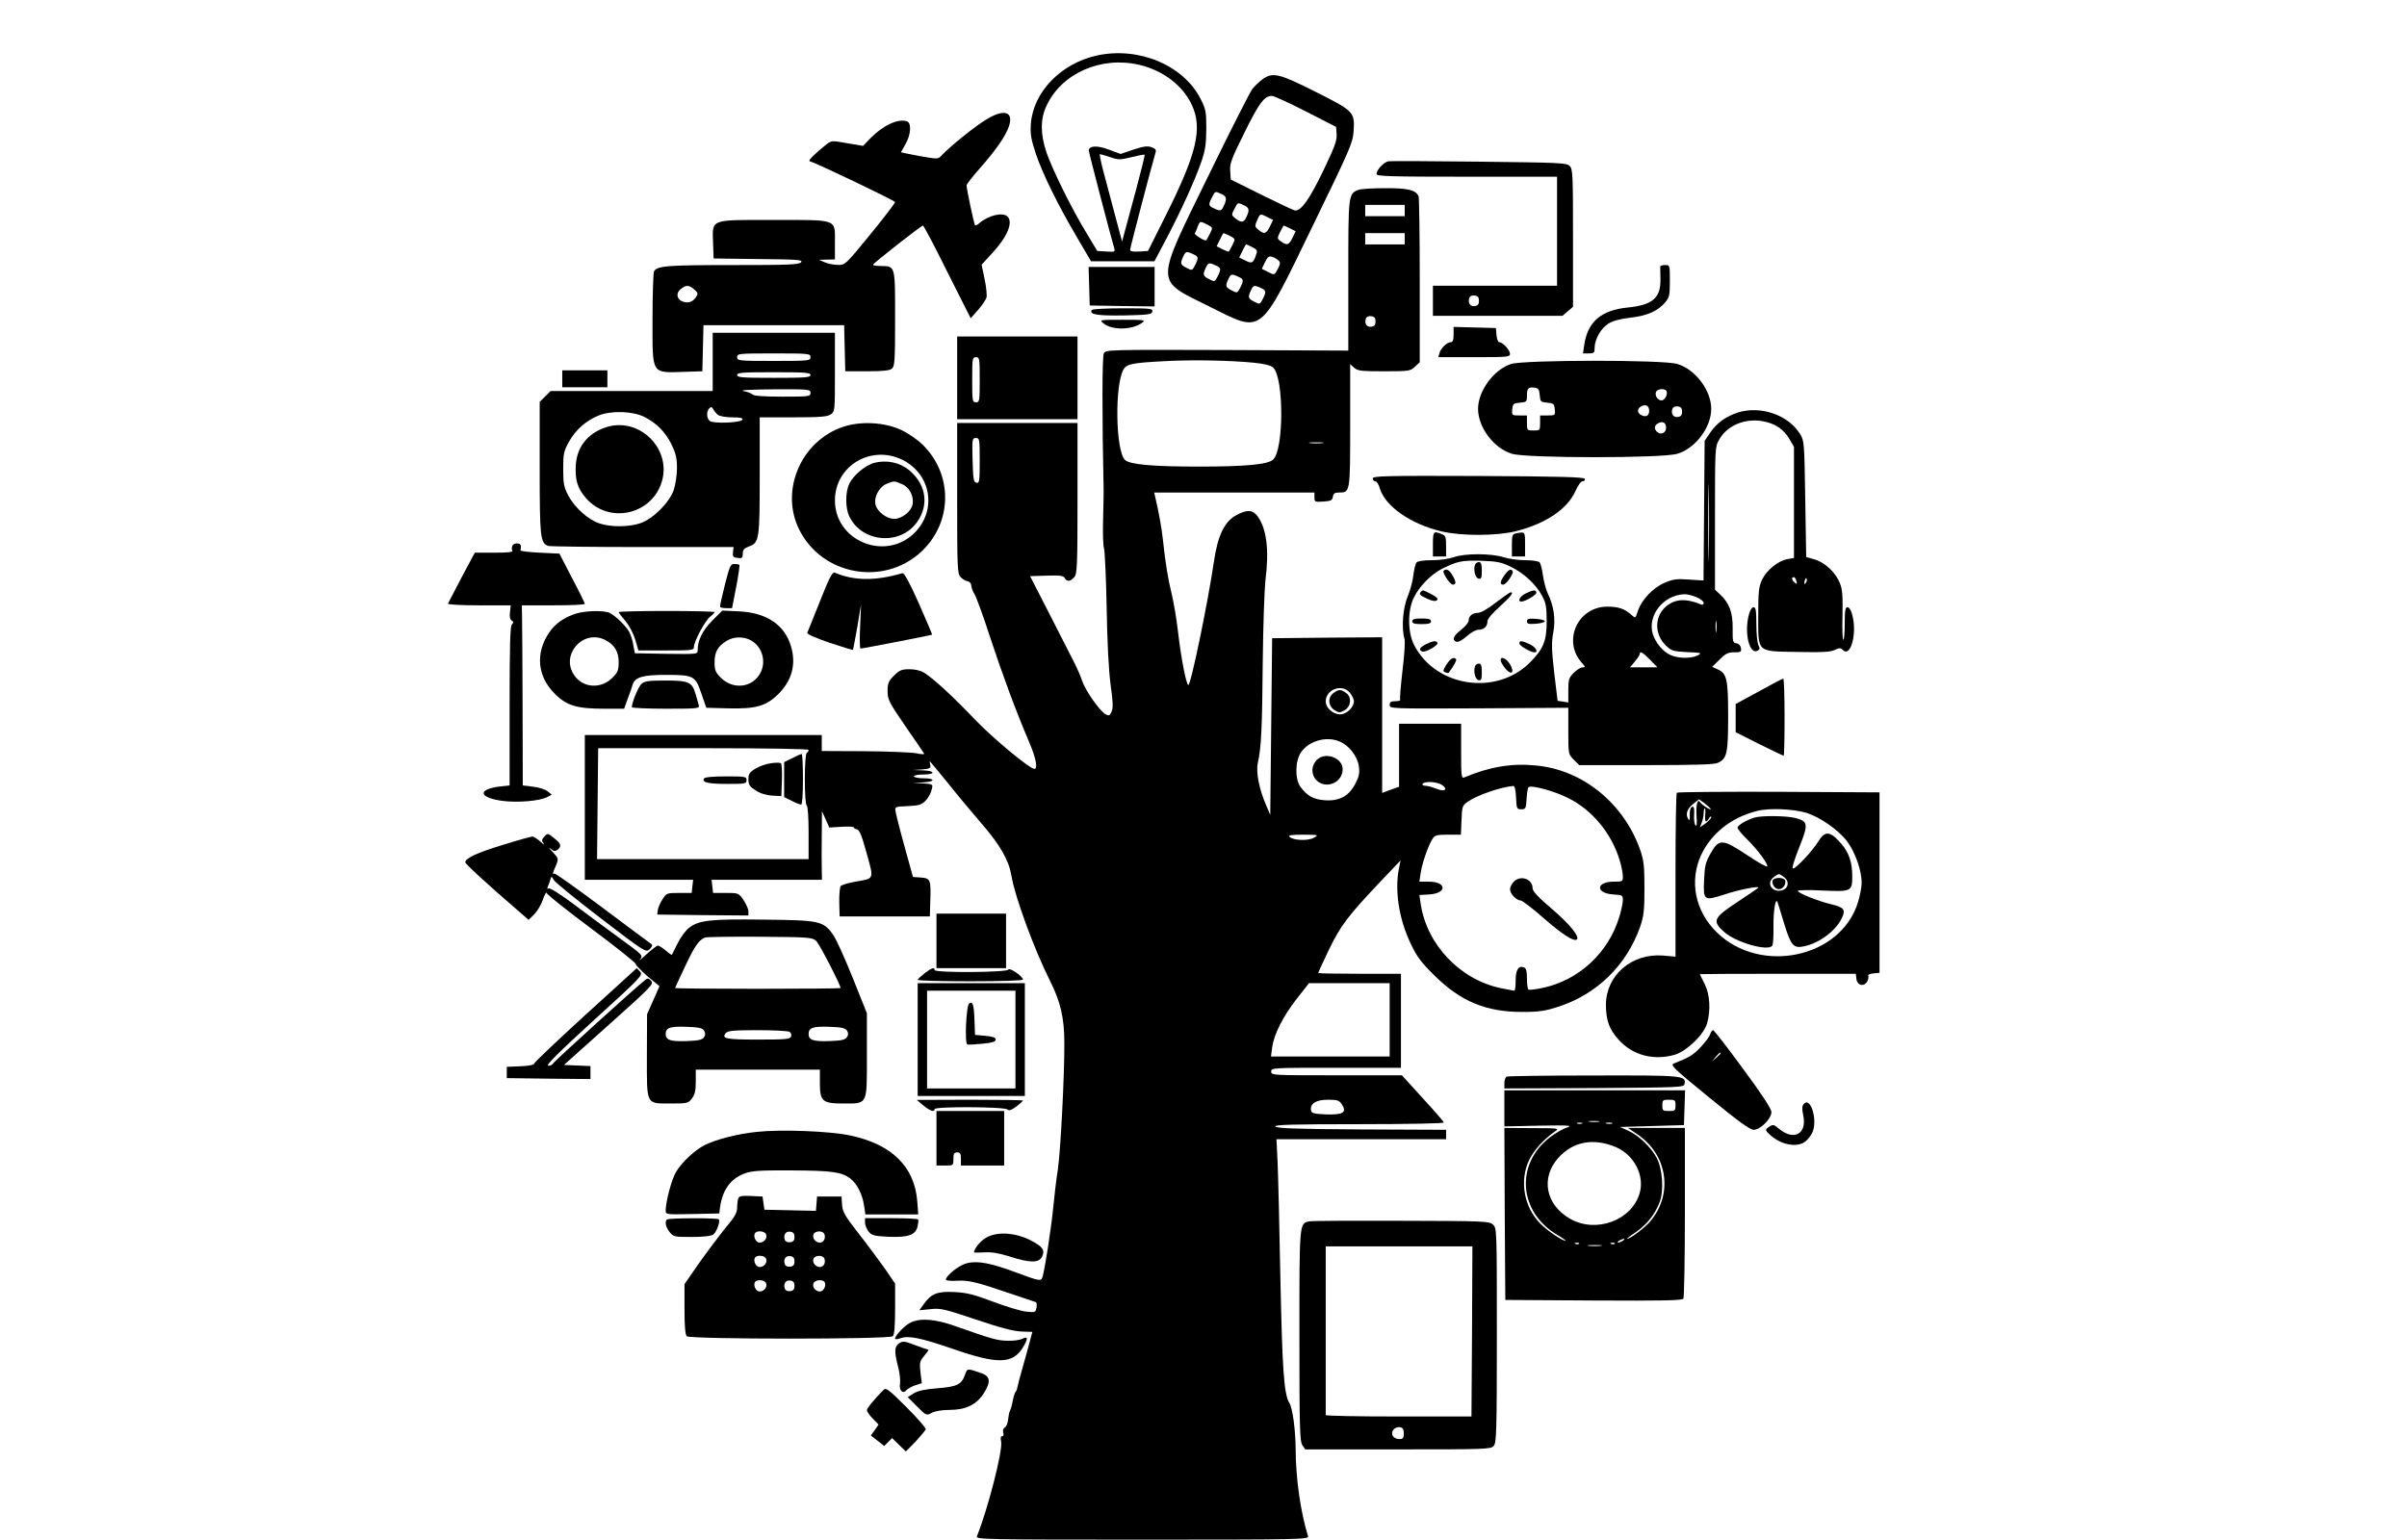  <svg version="1.0" xmlns="http://www.w3.org/2000/svg"
 width="1280pt" height="819pt" viewBox="0 0 1280 819"
 preserveAspectRatio="xMidYMid meet"><g transform="translate(0,819) scale(0.1,-0.1)"
fill="#000000" stroke="none">
<path d="M5834 7895 c-192 -42 -339 -194 -352 -363 -4 -56 1 -82 26 -159 37
-109 116 -270 219 -445 l75 -128 168 0 169 0 65 123 c76 145 147 300 184 405
22 63 26 95 27 177 0 91 -3 105 -30 158 -91 180 -329 280 -551 232z m225 -50
c127 -30 231 -110 279 -213 58 -125 26 -259 -137 -585 l-96 -192 -47 -3 c-35
-2 -48 1 -48 10 0 11 114 446 136 520 3 11 -4 19 -23 25 -21 8 -44 4 -96 -13
l-68 -23 -62 23 c-63 24 -107 21 -107 -5 0 -10 116 -454 136 -522 5 -16 0 -18
-43 -15 l-48 3 -57 95 c-79 129 -182 339 -213 429 -33 98 -33 178 0 248 80
173 290 266 494 218z m-155 -491 c43 -15 52 -15 113 0 36 9 67 15 70 13 2 -2
-19 -87 -46 -188 -27 -101 -55 -204 -62 -229 l-12 -45 -32 120 c-18 66 -46
171 -62 233 -17 61 -27 112 -24 112 4 0 29 -7 55 -16z"/>
<path d="M6712 7767 c-17 -13 -41 -36 -52 -50 -12 -15 -116 -220 -231 -456
-290 -593 -290 -556 -1 -700 292 -145 264 -167 556 434 191 393 210 435 214
493 7 106 4 110 -199 212 -198 100 -231 108 -287 67z m233 -170 l160 -82 3
-40 c2 -33 -11 -68 -73 -197 -72 -149 -115 -209 -148 -208 -7 1 -86 38 -177
83 l-165 82 -3 46 c-3 39 7 65 77 206 78 158 105 193 146 193 11 -1 92 -38
180 -83z m-450 -439 c28 -12 31 -25 13 -63 -13 -28 -17 -30 -53 -13 -29 13
-30 19 -10 58 18 34 16 34 50 18z m120 -60 c28 -12 31 -25 13 -63 -13 -30 -28
-31 -58 -7 -22 18 -22 19 -6 50 19 37 17 36 51 20z m125 -63 l30 -15 -17 -35
c-19 -39 -31 -43 -61 -17 -20 16 -20 20 -7 50 16 37 16 37 55 17z m-319 -40
c29 -16 29 -16 13 -48 -9 -18 -18 -33 -19 -35 -6 -7 -65 29 -61 37 3 4 10 20
15 35 12 31 13 31 52 11z m439 -20 l30 -15 -17 -35 c-19 -39 -28 -42 -60 -20
-22 15 -22 17 -6 50 9 19 18 35 20 35 2 0 17 -7 33 -15z m-319 -40 c29 -16 29
-16 13 -48 -9 -18 -18 -33 -19 -35 -2 -2 -17 4 -34 12 l-31 16 17 35 c9 19 18
35 20 35 2 0 17 -7 34 -15z m119 -60 c27 -14 28 -17 18 -45 -13 -40 -22 -44
-57 -25 l-31 15 17 35 c9 19 18 35 20 35 2 0 17 -7 33 -15z m-315 -37 c29 -13
30 -19 10 -59 -15 -29 -16 -29 -45 -14 -33 17 -35 23 -18 60 13 28 17 30 53
13z m453 -33 c12 -10 11 -18 -2 -44 -19 -36 -18 -36 -56 -16 l-30 15 17 35
c13 28 21 34 37 29 12 -3 27 -12 34 -19z m-333 -27 c29 -13 30 -19 10 -59 -15
-29 -16 -29 -45 -14 -33 17 -35 23 -18 60 13 28 17 30 53 13z m120 -60 c29
-13 30 -19 10 -59 -15 -29 -16 -29 -45 -14 -33 17 -35 23 -18 60 13 28 17 30
53 13z m120 -60 c29 -13 30 -19 10 -59 -15 -29 -16 -29 -45 -14 -33 17 -35 23
-18 60 13 28 17 30 53 13z"/>
<path d="M5246 7555 c-58 -34 -191 -142 -234 -187 -23 -25 -23 -25 -100 -12
-42 8 -87 16 -99 19 l-22 5 24 43 c29 49 33 112 9 121 -46 18 -129 -21 -197
-91 l-37 -39 -84 14 c-81 15 -85 14 -110 -5 -61 -49 -100 -87 -91 -90 60 -21
455 -211 455 -218 0 -5 -59 -83 -132 -172 -132 -161 -133 -163 -173 -162 -22
0 -53 6 -70 14 l-30 13 43 1 42 1 0 89 c0 128 20 121 -327 121 -342 0 -325 7
-321 -123 l3 -82 239 -3 c209 -2 237 -4 226 -17 -11 -13 -66 -15 -366 -15
-346 0 -398 -4 -416 -33 -4 -7 -8 -121 -8 -254 0 -301 -9 -286 170 -281 l95 3
3 123 3 122 374 0 374 0 3 -122 3 -123 116 0 c84 0 121 4 132 14 15 12 17 43
17 266 0 285 2 279 -76 280 -24 0 -43 3 -41 7 3 10 256 208 265 208 4 0 63
-111 130 -247 l124 -246 39 44 c21 24 41 54 45 66 3 12 -1 56 -10 98 l-16 77
56 61 c80 86 113 164 82 195 -25 25 -102 7 -151 -36 -9 -8 -19 -13 -22 -10 -5
5 -45 193 -45 212 0 6 32 47 71 91 84 95 136 170 154 222 27 79 -24 96 -119
38z m-1555 -904 c19 -16 22 -23 13 -37 -16 -27 -39 -38 -67 -30 -37 9 -46 45
-17 68 28 23 42 23 71 -1z"/>
<path d="M7383 7332 c-24 -4 -63 -46 -63 -68 0 -12 81 -14 480 -14 l480 0 0
-290 0 -290 -330 0 -330 0 0 -80 0 -80 344 0 345 0 28 24 28 24 0 366 c0 337
-1 367 -18 383 -16 17 -53 18 -480 23 -254 3 -472 4 -484 2z m482 -742 c0 -18
-6 -26 -23 -28 -24 -4 -38 18 -28 44 3 9 15 14 28 12 17 -2 23 -10 23 -28z"/>
<path d="M7224 7180 c-54 -21 -54 -23 -54 -455 l0 -400 -645 3 c-638 2 -644 2
-655 -18 -9 -17 -10 -319 -1 -735 0 -11 -1 -78 -3 -150 -2 -71 0 -140 5 -152
4 -12 11 -154 14 -315 3 -188 11 -335 21 -411 13 -91 14 -124 5 -143 -9 -21
-14 -23 -31 -14 -31 17 -106 123 -125 177 -9 27 -26 66 -37 88 -11 22 -70 137
-130 255 l-110 215 88 3 c71 2 89 0 96 -13 12 -21 30 -19 51 5 15 18 17 56 17
420 l0 400 -320 0 -320 0 0 -400 c0 -368 1 -402 18 -419 9 -11 26 -21 37 -23
12 -2 20 -12 20 -23 1 -11 8 -31 17 -45 9 -14 47 -117 83 -229 66 -200 137
-393 209 -561 35 -82 46 -140 27 -140 -25 0 -219 161 -315 261 -115 121 -221
219 -271 250 -19 12 -48 19 -78 19 -42 0 -54 -5 -83 -34 -29 -29 -34 -41 -34
-82 0 -45 7 -59 94 -186 52 -75 97 -141 100 -146 3 -6 -13 -5 -42 1 -26 5
-149 10 -274 11 l-228 1 0 43 0 42 -630 0 -630 0 0 -385 0 -385 288 0 288 0
-4 -35 -4 -35 -67 0 c-64 0 -67 -1 -88 -34 -12 -18 -23 -44 -25 -57 l-3 -24
243 -3 242 -2 0 22 c0 12 -12 39 -26 60 -26 38 -27 38 -94 38 l-68 0 -4 35 -4
35 294 0 293 0 -1 58 c-1 31 -1 113 0 182 l1 125 20 -44 19 -43 65 4 c36 2 65
1 65 -3 0 -4 8 -9 18 -11 13 -4 26 -36 51 -128 39 -140 42 -133 -61 -150 -37
-7 -71 -17 -77 -23 -5 -7 -9 -46 -8 -87 l2 -75 240 0 240 0 2 80 c4 116 1 123
-50 127 l-42 3 -47 170 c-26 94 -47 178 -47 188 -1 14 8 17 52 18 28 1 63 4
76 8 28 8 57 44 66 83 7 26 6 27 -47 31 l-53 3 53 2 c66 3 69 22 2 22 -27 0
-50 5 -50 10 0 6 23 10 50 10 67 0 64 20 -2 22 l-53 2 49 3 c42 4 47 7 43 24
-3 10 -4 19 -2 19 1 0 43 -51 93 -112 49 -62 131 -160 181 -218 100 -115 146
-196 160 -280 18 -111 122 -393 205 -558 56 -111 76 -198 76 -330 1 -169 -20
-573 -34 -669 -9 -56 -20 -152 -26 -215 -11 -108 -44 -323 -56 -360 -7 -25
-16 -23 -135 21 -140 53 -212 66 -269 51 -41 -11 -110 -66 -110 -87 0 -5 26
-8 58 -6 61 4 101 -5 297 -72 61 -21 115 -39 121 -41 7 -1 9 -14 6 -29 -5 -27
-7 -27 -56 -22 -28 3 -107 27 -176 53 -101 38 -140 48 -205 51 -90 5 -124 -9
-164 -66 l-22 -31 59 6 c54 6 74 1 241 -55 133 -45 200 -62 242 -64 33 -1 59
-2 59 -2 0 -2 -51 -189 -70 -255 -5 -19 -10 -39 -11 -45 0 -5 -4 -14 -9 -20
-4 -5 -11 -28 -15 -50 -4 -22 -11 -44 -14 -50 -4 -5 -8 -26 -10 -45 -2 -19 -9
-39 -17 -43 -9 -5 -12 -16 -9 -28 4 -11 2 -19 -6 -19 -8 0 -9 -10 -5 -30 9
-47 -72 -363 -129 -502 -7 -17 39 -18 880 -18 840 0 886 1 881 18 -40 128 -66
312 -66 467 -1 101 -16 215 -34 243 -28 46 -37 176 -47 657 -5 275 -12 555
-15 623 l-6 122 451 0 451 0 0 25 0 25 -452 2 c-350 2 -452 6 -456 16 -3 9 91
12 448 12 269 0 450 4 448 9 -1 5 -52 64 -113 130 l-110 121 -347 0 c-341 0
-348 0 -348 20 0 20 7 20 345 20 l345 0 0 250 0 250 -220 0 c-121 0 -220 2
-220 4 0 3 25 57 55 120 62 129 100 180 266 356 l117 123 -9 -44 c-23 -120 1
-269 63 -399 33 -70 56 -100 127 -170 140 -138 275 -194 471 -193 85 0 120 6
185 27 207 67 364 220 437 426 19 56 23 85 23 205 0 120 -4 149 -23 205 -88
248 -306 425 -554 448 -129 13 -247 -7 -380 -63 -17 -7 -18 4 -18 139 l0 146
-165 0 -165 0 0 -168 0 -167 -45 -16 -45 -17 0 414 0 414 -292 -2 -293 -3 -5
-470 -5 -470 -22 52 c-37 84 -55 176 -44 225 18 80 23 182 26 533 2 193 9 388
14 435 21 164 7 275 -40 342 -26 36 -55 39 -112 9 -65 -34 -101 -107 -122
-251 -34 -229 -124 -662 -136 -654 -12 7 -38 143 -54 279 -8 72 -24 164 -34
205 -19 75 -34 168 -47 290 -6 58 -21 142 -40 223 l-6 27 426 0 426 0 0 -26
c0 -24 2 -25 48 -22 40 3 47 6 50 26 3 17 10 22 32 22 60 0 60 -1 60 357 l0
326 21 -19 c19 -17 37 -19 159 -19 133 0 139 1 164 24 l26 24 0 433 c0 238 -3
440 -6 449 -13 34 -58 45 -181 44 -65 0 -128 -4 -139 -9z m246 -110 l0 -30
-105 0 -105 0 0 30 0 30 105 0 105 0 0 -30z m0 -150 l0 -30 -105 0 -105 0 0
30 0 30 105 0 105 0 0 -30z m-155 -440 c0 -18 -6 -26 -23 -28 -24 -4 -38 18
-28 44 3 9 15 14 28 12 17 -2 23 -10 23 -28z m-642 -220 c50 -5 85 -14 97 -25
58 -52 58 -438 0 -490 -29 -26 -146 -37 -395 -37 -246 0 -369 11 -393 36 -50
50 -55 405 -6 483 17 27 47 33 221 42 146 8 347 4 476 -9z m-1463 -521 c0
-109 -2 -120 -17 -117 -16 3 -18 18 -21 121 -3 112 -2 117 18 117 19 0 20 -6
20 -121z m1823 94 c-18 -2 -48 -2 -65 0 -18 2 -4 4 32 4 36 0 50 -2 33 -4z
m146 -1329 c12 -15 21 -34 21 -44 0 -32 -39 -70 -73 -70 -38 0 -77 34 -77 69
0 65 89 96 129 45z m-56 -258 c50 -20 95 -78 103 -131 5 -37 2 -54 -18 -93
-34 -66 -84 -94 -161 -89 -61 4 -95 22 -131 71 -31 41 -29 139 3 185 43 61
135 86 204 57z m-2823 -45 c0 -6 -4 -13 -10 -16 -6 -4 -10 -62 -10 -140 0 -78
4 -136 10 -140 6 -4 10 -63 10 -146 l0 -139 -562 0 -563 0 3 295 3 295 559 0
c343 0 560 -4 560 -9z m3369 -187 c34 -24 12 -38 -32 -19 -20 8 -46 15 -57 15
-12 0 -18 5 -15 10 10 16 78 12 104 -6z m393 -66 c3 -60 4 -63 28 -63 23 0 25
4 28 55 2 30 6 58 10 62 14 14 139 -20 213 -58 128 -64 231 -190 273 -333 9
-30 16 -67 16 -83 0 -27 -2 -28 -49 -28 -95 0 -97 -62 -2 -68 49 -3 51 -4 51
-31 0 -16 -9 -57 -20 -92 -58 -189 -216 -334 -406 -374 -37 -8 -71 -12 -76 -9
-4 3 -8 29 -8 59 0 40 -4 54 -16 59 -29 11 -44 -13 -44 -70 0 -30 -3 -54 -7
-54 -5 0 -38 7 -74 14 -216 46 -392 232 -424 448 l-7 47 52 3 c97 6 94 68 -2
68 l-50 0 7 47 c8 52 40 146 63 181 12 19 23 22 83 22 l68 0 3 77 c3 75 4 78
36 100 52 35 172 76 239 82 8 1 13 -20 15 -61z m-1076 -215 c-32 -17 -109 -14
-129 6 -8 8 11 11 74 11 82 -1 83 -1 55 -17z m404 -968 l0 -195 -316 0 -315 0
6 48 c10 71 57 164 130 258 l66 84 215 0 214 0 0 -195z m-254 -450 c28 -43 6
-56 -85 -53 -64 3 -76 6 -79 21 -7 36 26 57 89 57 51 0 61 -3 75 -25z"/>
<path d="M7092 4504 c-32 -22 -30 -69 4 -91 24 -15 29 -15 53 -2 36 20 41 71
9 93 -28 20 -38 20 -66 0z"/>
<path d="M7002 4147 c-40 -42 -25 -107 28 -126 53 -18 110 21 110 77 0 62 -94
95 -138 49z"/>
<path d="M4213 4157 l-43 -21 0 -93 0 -93 40 -20 c21 -11 44 -20 50 -20 6 0
10 48 10 135 0 74 -3 135 -7 134 -5 0 -27 -10 -50 -22z"/>
<path d="M4100 4130 c-25 -3 -62 -16 -83 -29 -31 -19 -37 -28 -37 -57 0 -28 6
-38 38 -58 23 -16 55 -26 87 -28 l50 -3 3 84 c2 46 -1 87 -5 91 -4 3 -28 4
-53 0z"/>
<path d="M3744 4049 c-13 -21 21 -29 124 -29 95 0 102 1 102 20 0 19 -7 20
-109 20 -70 0 -112 -4 -117 -11z"/>
<path d="M8050 3500 c-11 -11 -20 -29 -20 -40 0 -24 34 -60 56 -60 9 0 65 -43
124 -95 97 -85 162 -127 176 -112 15 15 -41 83 -132 161 -74 63 -104 95 -104
111 0 49 -63 72 -100 35z"/>
<path d="M8829 6773 c0 -5 0 -35 1 -68 2 -100 -42 -138 -176 -151 -139 -14
-211 -76 -229 -197 l-7 -47 31 0 c28 0 31 3 31 30 0 45 34 105 74 129 22 14
63 25 115 31 90 10 146 35 185 80 24 29 26 39 26 116 0 83 0 84 -25 84 -14 0
-25 -3 -26 -7z"/>
<path d="M5792 6668 l3 -103 173 -3 172 -2 0 105 0 105 -175 0 -176 0 3 -102z"/>
<path d="M5806 6541 c-15 -24 27 -31 170 -29 132 3 149 5 152 21 3 16 -10 17
-157 17 -88 0 -162 -4 -165 -9z"/>
<path d="M5868 6470 c46 -38 154 -36 207 4 18 14 8 15 -105 15 -124 0 -125 0
-102 -19z"/>
<path d="M7730 6410 c0 -27 -4 -40 -14 -40 -20 0 -53 -31 -61 -57 l-6 -23 190
0 c178 0 191 1 191 18 0 20 -39 62 -58 62 -6 0 -12 17 -14 38 l-3 37 -112 3
-113 3 0 -41z"/>
<path d="M3790 6265 l0 -155 -431 0 -431 0 -29 -29 -29 -29 0 -352 c0 -368 3
-398 45 -414 9 -3 235 -6 502 -6 l484 0 -3 -27 c-3 -24 1 -28 25 -31 23 -3 27
0 27 23 0 20 7 28 30 37 58 20 60 35 60 378 l0 310 178 0 c144 0 182 3 200 16
22 15 22 19 22 225 l0 209 -325 0 -325 0 0 -155z m520 25 c0 -19 -7 -20 -195
-20 -188 0 -195 1 -195 20 0 19 7 20 195 20 188 0 195 -1 195 -20z m0 -95 c0
-13 -28 -15 -195 -15 -167 0 -195 2 -195 15 0 13 28 15 195 15 167 0 195 -2
195 -15z m0 -95 c0 -19 -7 -20 -148 -20 -98 0 -152 4 -159 11 -7 7 -29 15 -50
19 -22 5 44 8 160 9 191 1 197 0 197 -19z m-492 -117 c9 -7 42 -13 75 -13 42
0 58 -3 55 -12 -6 -17 -155 -23 -174 -7 -17 14 -18 51 -2 67 9 9 14 8 21 -5 5
-10 17 -24 25 -30z m-391 -11 c66 -34 109 -78 143 -144 24 -50 30 -74 30 -128
0 -36 -8 -89 -17 -116 -23 -67 -110 -154 -177 -177 -62 -21 -158 -22 -219 -1
-60 20 -131 84 -165 148 -23 44 -27 63 -27 141 0 81 3 95 30 144 36 65 92 114
159 141 68 27 182 23 243 -8z"/>
<path d="M3216 5915 c-93 -33 -148 -104 -154 -199 -5 -80 10 -127 57 -179 119
-132 337 -88 397 80 64 182 -118 363 -300 298z"/>
<path d="M5090 6180 l0 -220 320 0 320 0 0 220 0 220 -320 0 -320 0 0 -220z
m120 -10 c0 -113 -1 -120 -20 -120 -19 0 -20 7 -20 120 0 113 1 120 20 120 19
0 20 -7 20 -120z"/>
<path d="M8036 6254 c-91 -29 -176 -143 -176 -239 0 -99 85 -211 181 -239 78
-24 800 -24 878 0 96 28 181 140 181 239 0 99 -85 211 -181 239 -76 23 -809
22 -883 0z m152 -166 c3 -35 5 -37 40 -40 34 -3 37 -6 40 -35 3 -32 2 -33 -37
-33 l-41 0 0 -40 c0 -39 -1 -40 -35 -40 -34 0 -35 1 -35 40 l0 40 -41 0 c-39
0 -40 1 -37 33 3 29 6 32 41 35 35 3 37 5 37 36 0 40 7 48 40 44 21 -3 25 -9
28 -40z m675 20 c6 -18 -11 -48 -27 -48 -20 0 -37 25 -30 44 7 19 50 22 57 4z
m-93 -103 c0 -27 -17 -36 -42 -23 -23 11 -23 34 -1 46 24 14 43 4 43 -23z
m175 -5 c0 -18 -6 -26 -23 -28 -24 -4 -38 18 -28 44 3 9 15 14 28 12 17 -2 23
-10 23 -28z m-85 -85 c0 -27 -26 -40 -46 -24 -19 16 -18 36 3 47 24 14 43 4
43 -23z"/>
<path d="M2990 6175 l0 -45 120 0 120 0 0 45 0 45 -120 0 -120 0 0 -45z"/>
<path d="M9243 5996 c-64 -21 -110 -53 -146 -104 l-32 -47 -3 -372 -3 -371
-77 5 c-66 5 -85 2 -130 -17 -62 -27 -122 -90 -142 -150 -13 -40 -13 -40 -34
-21 -37 33 -70 44 -128 44 -159 0 -241 -184 -135 -300 18 -21 19 -23 3 -23
-10 0 -31 -13 -47 -29 -26 -26 -29 -36 -29 -93 l0 -65 -29 5 -28 4 -18 149
c-14 125 -15 160 -5 214 13 71 4 139 -30 210 -10 22 -21 65 -25 95 -4 30 -12
61 -17 68 -7 7 -36 12 -77 12 -36 0 -88 7 -116 16 -66 21 -206 21 -264 0 -25
-9 -74 -16 -116 -16 -46 0 -76 -5 -82 -12 -6 -7 -13 -38 -17 -68 -3 -30 -17
-82 -31 -115 -25 -61 -33 -166 -16 -225 4 -13 -1 -89 -11 -169 -9 -79 -15
-148 -12 -153 3 -4 -9 -8 -25 -8 -24 0 -31 -4 -31 -20 0 -20 4 -20 475 -18
l475 3 0 -123 c0 -123 0 -124 29 -153 l29 -29 356 0 c254 0 363 3 381 12 49
22 55 51 55 248 0 199 -7 228 -57 250 l-28 13 39 38 c32 32 45 39 78 39 35 0
39 2 36 23 -2 13 -11 23 -24 25 -19 3 -21 9 -20 80 1 84 -18 135 -68 181 l-26
24 0 380 c0 371 0 380 22 418 42 76 138 116 234 98 64 -12 110 -43 139 -93
l25 -43 0 -295 0 -296 -34 -6 c-50 -9 -110 -58 -135 -108 -18 -39 -21 -62 -21
-190 0 -203 -11 -192 209 -196 131 -3 178 0 199 11 23 11 30 11 40 1 43 -47
80 87 51 189 -5 21 -16 37 -24 37 -12 0 -15 -17 -15 -84 0 -47 -3 -87 -7 -89
-5 -3 -7 54 -5 126 2 102 0 140 -13 173 -22 57 -79 112 -135 128 l-45 13 -5
309 c-5 304 -5 310 -29 347 -62 100 -208 150 -328 113z m-156 -753 c-1 -93 -3
-17 -3 167 0 184 2 260 3 168 2 -93 2 -243 0 -335z m-1053 -68 c69 -33 135
-94 168 -157 19 -36 23 -58 23 -133 0 -105 -18 -148 -89 -219 -177 -178 -497
-132 -614 89 -37 69 -38 187 -3 257 28 58 91 122 145 150 83 42 109 48 211 45
86 -3 108 -7 159 -32z m1519 -76 c4 -16 3 -18 -9 -8 -16 13 -19 29 -5 29 5 0
11 -9 14 -21z m49 -11 c-8 -8 -9 -4 -5 13 4 13 8 18 11 10 2 -7 -1 -18 -6 -23z
m-582 -74 c22 -9 40 -23 40 -31 0 -8 -6 -12 -12 -9 -83 34 -139 31 -188 -10
-63 -53 -63 -149 0 -209 28 -27 39 -30 112 -34 75 -3 80 -4 57 -17 -31 -17
-101 -18 -142 0 -42 17 -83 66 -98 114 -29 99 57 207 168 211 13 1 41 -6 63
-15z m107 -181 c-2 -16 -4 -5 -4 22 0 28 2 40 4 28 2 -13 2 -35 0 -50z m-352
-153 l39 -40 -73 0 -73 0 26 31 c14 17 26 35 26 40 0 18 16 9 55 -31z"/>
<path d="M7844 5186 c-10 -27 1 -71 19 -74 14 -3 17 4 17 42 0 35 -4 46 -15
46 -9 0 -18 -6 -21 -14z"/>
<path d="M7677 5154 c-9 -9 34 -74 49 -74 19 0 18 16 -3 51 -16 28 -33 36 -46
23z"/>
<path d="M8001 5131 c-24 -34 -27 -51 -7 -51 16 0 57 60 50 72 -9 15 -22 8
-43 -21z"/>
<path d="M7557 5043 c-13 -13 -7 -20 33 -38 29 -13 44 -15 52 -7 7 7 -1 16
-30 31 -46 24 -46 24 -55 14z"/>
<path d="M8113 5033 c-31 -15 -45 -43 -23 -43 21 0 80 35 80 47 0 17 -17 16
-57 -4z"/>
<path d="M7955 4985 c-42 -33 -80 -55 -95 -55 -30 0 -50 -17 -50 -41 0 -10
-18 -32 -40 -49 -42 -33 -50 -54 -25 -64 9 -3 31 8 54 29 22 20 49 35 63 35
29 0 48 17 48 45 0 12 25 42 65 78 59 53 78 78 58 76 -5 0 -39 -25 -78 -54z"/>
<path d="M7510 4885 c0 -11 12 -15 50 -15 38 0 50 4 50 15 0 11 -12 15 -50 15
-38 0 -50 -4 -50 -15z"/>
<path d="M8120 4885 c0 -13 9 -16 48 -13 26 2 47 8 47 13 0 6 -21 11 -47 13
-39 3 -48 0 -48 -13z"/>
<path d="M7583 4763 c-35 -18 -41 -30 -19 -39 17 -6 88 35 80 47 -7 13 -24 10
-61 -8z"/>
<path d="M8080 4767 c0 -12 59 -47 80 -47 23 0 7 28 -25 43 -43 20 -55 21 -55
4z"/>
<path d="M7692 4655 c-19 -31 -20 -36 -7 -41 9 -4 17 -5 19 -3 28 38 44 68 39
73 -14 13 -29 4 -51 -29z"/>
<path d="M7980 4678 c0 -7 11 -26 24 -43 34 -41 53 -23 25 23 -21 32 -49 43
-49 20z"/>
<path d="M7844 4646 c-10 -27 1 -71 19 -74 14 -3 17 4 17 42 0 35 -4 46 -15
46 -9 0 -18 -6 -21 -14z"/>
<path d="M4485 5920 c-224 -74 -338 -337 -236 -545 121 -246 451 -306 651
-119 164 154 169 406 9 566 -29 29 -77 62 -117 81 -88 41 -213 48 -307 17z
m316 -177 c151 -77 182 -267 63 -387 -155 -154 -424 -45 -424 172 0 184 193
299 361 215z"/>
<path d="M4654 5729 c-49 -11 -115 -65 -138 -113 -21 -44 -21 -128 0 -172 67
-142 275 -158 363 -28 59 85 47 187 -31 261 -51 49 -121 68 -194 52z m142
-114 c40 -16 65 -64 57 -108 -7 -38 -57 -77 -98 -77 -40 0 -90 38 -99 75 -10
39 18 93 56 110 42 18 42 18 84 0z"/>
<path d="M7300 5645 c0 -8 6 -15 13 -15 8 0 19 -17 25 -39 29 -95 166 -190
329 -228 107 -25 292 -24 393 1 160 40 277 119 319 216 13 29 28 50 37 50 9 0
14 6 12 13 -4 9 -128 13 -566 15 -495 2 -562 0 -562 -13z"/>
<path d="M7620 5295 l0 -65 35 0 35 0 0 55 c0 50 -2 56 -26 65 -41 16 -44 13
-44 -55z"/>
<path d="M8063 5353 c-21 -4 -23 -10 -23 -64 l0 -59 35 0 35 0 0 65 c0 68 0
67 -47 58z"/>
<path d="M2724 5285 c-3 -8 -3 -19 1 -25 4 -7 -28 -10 -97 -10 l-103 0 -70
-131 c-38 -73 -71 -136 -73 -140 -2 -5 72 -9 165 -9 l169 0 -4 -36 c-3 -24 0
-39 9 -45 11 -6 11 -11 1 -21 -9 -9 -12 -111 -12 -434 l0 -422 -54 -6 c-118
-15 -110 -59 14 -76 82 -11 200 -1 240 20 l24 13 -22 18 c-13 10 -47 21 -77
24 l-55 7 -1 427 c-1 234 -2 450 -3 478 l-1 53 168 0 c92 0 167 3 167 8 0 4
-30 66 -68 137 l-67 130 -105 5 c-58 3 -104 8 -102 13 1 4 2 14 2 22 0 19 -39
20 -46 0z"/>
<path d="M3855 5080 c-15 -60 -27 -113 -26 -117 1 -5 15 -8 33 -8 l31 0 22
113 c12 61 19 114 17 117 -3 3 -15 5 -28 5 -19 0 -24 -11 -49 -110z"/>
<path d="M4361 4993 c-35 -87 -65 -163 -68 -169 -3 -7 43 -27 118 -53 68 -22
124 -40 125 -38 1 1 11 56 23 122 l20 120 -5 -117 c-3 -65 -2 -118 2 -118 12
0 378 71 381 74 1 1 -31 76 -71 167 -50 112 -78 163 -87 160 -144 -42 -258
-41 -360 3 -12 5 -28 -24 -78 -151z"/>
<path d="M9301 4923 c-28 -100 3 -222 48 -193 10 6 10 12 2 28 -6 11 -11 61
-11 111 0 73 -3 91 -15 91 -8 0 -19 -16 -24 -37z"/>
<path d="M3063 4926 c-63 -20 -110 -53 -142 -100 -75 -109 -64 -234 29 -326
62 -63 117 -80 261 -80 l108 0 19 53 c11 28 23 62 26 75 13 40 54 52 178 52
147 0 156 -5 188 -100 l26 -75 113 -3 c151 -4 206 12 271 77 72 72 95 159 66
254 -34 114 -130 178 -277 185 l-88 4 -53 -53 c-52 -52 -78 -105 -78 -158 0
-21 -2 -21 -167 -19 l-167 3 -8 42 c-3 23 -13 54 -21 70 -17 32 -71 85 -104
102 -29 15 -128 13 -180 -3z m157 -141 c48 -25 70 -62 70 -117 0 -43 -5 -55
-33 -83 -62 -62 -158 -55 -204 14 -74 109 49 247 167 186z m771 0 c66 -35 88
-123 46 -186 -46 -69 -142 -76 -204 -14 -28 28 -33 40 -33 82 0 55 17 85 64
114 38 23 87 24 127 4z"/>
<path d="M3290 4934 c0 -3 16 -25 36 -47 20 -25 42 -66 52 -99 l17 -58 148 0
c136 0 147 1 147 18 0 29 59 140 86 161 13 10 24 22 24 25 0 3 -115 6 -255 6
-140 0 -255 -3 -255 -6z"/>
<path d="M9353 4512 l-123 -67 0 -75 0 -75 125 -63 c69 -34 127 -62 130 -62 3
0 5 92 5 205 0 113 -3 205 -7 205 -5 0 -63 -31 -130 -68z"/>
<path d="M3412 4553 c-17 -15 -52 -99 -52 -125 0 -4 81 -8 181 -8 167 0 180 1
175 18 -2 9 -10 36 -17 60 -19 64 -36 72 -160 72 -87 0 -110 -3 -127 -17z"/>
<path d="M8917 3973 c-4 -3 -7 -201 -7 -439 l0 -433 -67 6 c-166 13 -302 -105
-303 -261 0 -82 17 -131 67 -186 74 -83 185 -113 298 -81 64 19 155 106 173
167 20 70 15 154 -13 210 -14 27 -25 50 -25 52 0 1 186 2 414 2 l415 0 3 -27
c4 -36 41 -44 58 -13 6 11 8 25 5 30 -3 5 9 10 27 12 l33 3 0 480 0 480 -536
3 c-294 1 -539 -1 -542 -5z m179 -84 c9 -15 -38 13 -53 31 -10 13 -12 13 -18
-3 -4 -10 -5 -42 -3 -73 3 -38 1 -51 -6 -44 -5 5 -9 31 -7 56 2 35 -1 45 -11
42 -8 -3 -13 -19 -12 -43 1 -24 -2 -32 -7 -24 -17 27 -9 54 23 81 l33 26 27
-19 c15 -11 30 -25 34 -30z m-28 -34 c-4 -38 5 -45 21 -17 6 9 11 12 11 5 0
-6 -14 -21 -30 -33 l-30 -21 10 26 c5 14 10 37 10 51 0 13 3 24 6 24 3 0 4
-16 2 -35z m539 11 c72 -23 170 -91 215 -151 43 -56 78 -156 78 -220 0 -24 -9
-71 -20 -106 -92 -295 -518 -385 -750 -159 -116 113 -148 274 -83 413 54 115
161 199 296 233 64 17 193 11 264 -10z"/>
<path d="M9330 3841 c-44 -14 -90 -41 -90 -54 0 -7 23 -35 51 -62 56 -55 112
-131 107 -144 -2 -5 -50 22 -108 61 -131 87 -149 87 -193 9 -27 -47 -32 -68
-35 -143 -5 -109 -1 -112 112 -75 76 25 187 47 176 34 -3 -3 -53 -37 -112 -76
-126 -83 -134 -100 -71 -157 62 -57 237 -107 258 -74 4 7 7 51 6 99 -1 85 11
161 22 131 3 -8 19 -61 36 -117 35 -113 49 -129 104 -117 83 17 170 83 202
151 21 44 11 57 -58 73 -68 16 -177 60 -177 71 0 4 58 6 130 2 155 -7 160 -5
160 75 0 74 -17 125 -57 172 -61 71 -87 73 -125 12 -29 -48 -117 -142 -133
-142 -7 0 5 42 32 110 51 127 49 141 -21 159 -50 12 -177 13 -216 2z m160
-319 c26 -21 21 -57 -11 -67 -52 -17 -89 34 -49 67 12 10 26 18 30 18 4 0 18
-8 30 -18z"/>
<path d="M9427 3508 c-7 -21 12 -48 33 -48 21 0 40 27 33 48 -3 6 -17 12 -33
12 -16 0 -30 -6 -33 -12z"/>
<path d="M2895 3740 c-15 -17 -16 -22 -4 -37 7 -10 0 -6 -17 10 -17 15 -36 27
-43 27 -7 0 -79 -20 -159 -45 -137 -42 -192 -68 -198 -91 -2 -8 107 -108 292
-268 l45 -39 29 28 c16 16 37 51 47 79 9 28 19 44 20 36 2 -9 109 -94 238
-190 129 -96 234 -180 235 -187 0 -6 29 -36 63 -66 l64 -53 -33 -75 -33 -74
-1 -222 c0 -266 -7 -253 131 -253 83 0 89 1 108 26 16 21 21 41 21 90 l0 64
330 0 330 0 0 -70 c0 -98 13 -110 123 -110 133 0 127 -12 127 256 l0 224 -76
190 c-42 104 -88 207 -104 228 -52 73 -71 77 -368 80 -284 4 -345 -3 -397 -43
-18 -13 -45 -50 -61 -82 -16 -32 -30 -60 -31 -62 -1 -2 -16 8 -33 23 -17 14
-36 26 -41 26 -6 0 -33 -21 -62 -47 -29 -27 -44 -38 -34 -27 18 22 17 22 -110
115 -70 51 -181 133 -246 182 -67 50 -122 85 -129 81 -8 -5 -9 -1 -4 12 5 10
11 27 13 37 5 17 7 16 17 -3 6 -12 119 -104 251 -205 238 -182 240 -183 260
-164 13 13 16 22 9 27 -6 4 -122 90 -258 192 -136 102 -252 184 -257 183 -12
-4 -12 -2 7 42 15 38 15 38 -18 74 -18 19 -23 27 -11 17 19 -15 25 -16 38 -6
23 19 19 32 -19 62 -33 27 -34 27 -51 8z m1445 -555 c17 -15 130 -234 130
-251 0 -2 -198 -4 -440 -4 -242 0 -440 2 -440 4 0 1 24 54 54 117 51 109 73
139 106 152 8 3 139 5 291 4 261 -2 278 -3 299 -22z m-596 -477 c8 -13 8 -23
0 -35 -9 -14 -28 -19 -94 -21 -85 -3 -110 6 -110 37 0 34 22 42 109 39 67 -2
86 -7 95 -20z m760 0 c8 -13 8 -23 0 -35 -9 -14 -28 -19 -94 -21 -85 -3 -110
6 -110 37 0 34 22 42 109 39 67 -2 86 -7 95 -20z m-305 -7 c8 -5 11 -16 8 -25
-6 -14 -30 -16 -176 -16 -171 0 -196 5 -171 35 10 12 44 15 169 15 86 0 162
-4 170 -9z"/>
<path d="M4980 3185 l0 -145 185 0 185 0 0 145 0 145 -185 0 -185 0 0 -145z"/>
<path d="M3115 2793 c-148 -135 -271 -252 -273 -259 -2 -9 -27 -14 -75 -16
l-72 -3 0 -30 0 -30 223 -3 222 -2 0 34 0 35 -71 3 -70 3 240 215 c225 201
239 216 224 232 -13 15 -19 16 -32 5 -53 -41 -482 -431 -489 -443 -5 -9 -17
-14 -27 -13 -13 3 56 71 244 243 252 229 261 239 245 257 -9 11 -18 19 -18 19
-1 -1 -122 -112 -271 -247z"/>
<path d="M4917 3013 c-20 -16 -36 -31 -37 -35 0 -5 126 -8 280 -8 170 0 280 4
280 9 0 17 -73 67 -78 53 -5 -15 -392 -18 -392 -2 0 16 -15 12 -53 -17z"/>
<path d="M4880 2660 l0 -300 285 0 285 0 0 300 0 300 -285 0 -285 0 0 -300z
m520 0 l0 -260 -235 0 -235 0 0 260 0 260 235 0 235 0 0 -260z"/>
<path d="M5154 2852 c-16 -10 -25 -212 -10 -218 6 -2 43 0 81 4 52 5 70 11 70
22 0 11 -15 16 -55 20 l-55 5 -3 80 c-3 82 -9 100 -28 87z"/>
<path d="M9094 2688 c-3 -12 -26 -42 -50 -68 -39 -42 -63 -56 -142 -87 -22 -8
-6 -23 187 -181 154 -126 217 -172 237 -172 35 0 94 59 94 94 0 18 -48 91
-151 231 -83 113 -154 205 -159 205 -5 0 -12 -10 -16 -22z m56 -101 c0 -2 -10
-12 -22 -23 l-23 -19 19 23 c18 21 26 27 26 19z"/>
<path d="M8013 2463 c-7 -2 -13 -18 -13 -34 l0 -29 477 2 c463 3 478 4 481 22
9 45 -6 46 -482 45 -248 0 -457 -3 -463 -6z"/>
<path d="M8000 2294 l0 -96 185 4 c159 3 180 1 148 -10 -21 -6 -60 -29 -88
-50 -190 -143 -170 -402 40 -523 27 -16 45 -29 39 -29 -17 0 -97 54 -133 91
-88 89 -112 231 -58 341 26 52 79 110 137 150 24 16 19 17 -123 17 l-147 1 2
-457 3 -458 469 -3 c369 -2 471 0 478 10 4 7 8 214 8 461 l0 447 -152 0 -151
0 46 -31 c165 -109 197 -319 72 -467 -27 -32 -106 -92 -122 -92 -4 0 16 16 45
35 59 40 103 95 128 161 23 60 15 173 -15 233 -29 56 -97 122 -152 146 l-44
20 170 5 170 5 3 93 3 92 -481 0 -480 0 0 -96z m910 16 c0 -28 -3 -30 -35 -30
-32 0 -35 2 -35 30 0 28 3 30 35 30 32 0 35 -2 35 -30z m-407 -87 c-13 -2 -35
-2 -50 0 -16 2 -5 4 22 4 28 0 40 -2 28 -4z m-90 -10 c-7 -2 -19 -2 -25 0 -7
3 -2 5 12 5 14 0 19 -2 13 -5z m160 0 c-7 -2 -21 -2 -30 0 -10 3 -4 5 12 5 17
0 24 -2 18 -5z m20 -125 c96 -41 153 -150 127 -243 -41 -146 -231 -217 -369
-139 -132 74 -160 219 -63 326 78 86 186 106 305 56z m37 -498 c-8 -5 -19 -10
-25 -10 -5 0 -3 5 5 10 8 5 20 10 25 10 6 0 3 -5 -5 -10z m-233 -16 c-3 -3
-12 -4 -19 -1 -8 3 -5 6 6 6 11 1 17 -2 13 -5z m190 0 c-3 -3 -12 -4 -19 -1
-8 3 -5 6 6 6 11 1 17 -2 13 -5z m-74 -11 c-18 -2 -48 -2 -65 0 -18 2 -4 4 32
4 36 0 50 -2 33 -4z"/>
<path d="M4910 2310 c36 -30 60 -38 60 -20 0 15 373 13 388 -2 8 -8 20 -4 47
16 19 15 35 29 35 32 0 2 -127 4 -282 4 l-283 -1 35 -29z"/>
<path d="M9591 2316 c-8 -10 -9 -26 -2 -57 22 -100 -48 -140 -128 -74 -26 23
-33 24 -50 13 -26 -16 -26 -20 2 -45 56 -52 140 -69 185 -37 12 8 29 29 38 46
33 64 -7 200 -45 154z"/>
<path d="M4980 2135 l0 -145 45 0 c45 0 45 0 45 35 0 28 4 35 20 35 16 0 20
-7 20 -35 l0 -35 115 0 115 0 0 145 0 145 -180 0 -180 0 0 -145z"/>
<path d="M4025 2169 c-101 -10 -217 -40 -277 -70 -54 -27 -124 -93 -154 -145
-23 -40 -53 -153 -54 -202 0 -23 0 -23 143 -20 l142 3 3 25 c12 97 54 158 130
187 40 15 77 18 252 17 215 -1 267 -8 314 -45 34 -27 62 -82 71 -142 l7 -47
140 0 141 0 -5 68 c-14 187 -137 307 -362 353 -109 22 -362 32 -491 18z"/>
<path d="M3926 1815 c-3 -9 -6 -31 -6 -49 0 -22 -11 -45 -33 -72 -47 -56 -146
-187 -200 -267 l-47 -68 0 -133 c0 -89 4 -136 12 -144 17 -17 1079 -17 1096 0
8 8 12 55 12 146 l0 134 -56 82 c-32 44 -94 129 -140 187 -71 91 -83 112 -86
150 l-3 44 -65 0 -65 0 -3 -38 -3 -38 -137 3 -137 3 -5 35 -5 35 -61 3 c-49 2
-63 0 -68 -13z m148 -191 c8 -21 -11 -44 -35 -44 -19 0 -35 33 -24 50 10 16
52 12 59 -6z m151 -14 c0 -18 -6 -26 -23 -28 -13 -2 -25 3 -28 12 -10 26 4 48
28 44 17 -2 23 -10 23 -28z m159 15 c8 -22 -4 -45 -24 -45 -23 0 -42 24 -34
44 8 20 50 21 58 1z m-310 -131 c8 -21 -11 -44 -35 -44 -19 0 -35 33 -24 50
10 16 52 12 59 -6z m151 -14 c0 -18 -6 -26 -23 -28 -13 -2 -25 3 -28 12 -10
26 4 48 28 44 17 -2 23 -10 23 -28z m159 15 c8 -22 -4 -45 -24 -45 -23 0 -42
24 -34 44 8 20 50 21 58 1z m-310 -131 c8 -21 -11 -44 -35 -44 -19 0 -35 33
-24 50 10 16 52 12 59 -6z m151 -14 c0 -18 -6 -26 -23 -28 -13 -2 -25 3 -28
12 -10 26 4 48 28 44 17 -2 23 -10 23 -28z m160 20 c11 -17 -5 -50 -24 -50
-24 0 -43 23 -35 44 7 18 49 22 59 6z"/>
<path d="M3547 1703 c-13 -12 -7 -40 14 -67 20 -25 25 -26 118 -26 62 0 103 5
114 13 18 13 39 72 29 81 -8 8 -267 7 -275 -1z"/>
<path d="M4600 1686 c0 -13 9 -34 19 -47 17 -21 29 -24 106 -28 105 -4 142 9
154 53 4 17 6 34 4 39 -2 4 -67 7 -144 7 l-139 0 0 -24z"/>
<path d="M6963 1693 c-54 -11 -53 -2 -53 -608 0 -491 2 -563 16 -583 l15 -22
493 0 c465 0 494 1 509 18 15 17 17 72 17 589 0 567 0 570 -21 589 -20 18 -44
19 -488 20 -256 1 -476 0 -488 -3z m865 -585 l-3 -453 -387 0 c-214 0 -388 3
-388 8 0 4 0 207 0 452 l0 445 390 0 390 0 -2 -452z m-363 -543 c0 -25 -4 -30
-24 -30 -32 0 -49 28 -31 50 7 9 23 15 34 13 16 -2 21 -10 21 -33z"/>
<path d="M5253 1611 c-33 -15 -73 -61 -73 -83 0 -2 24 -1 54 0 37 3 78 -4 135
-22 109 -35 157 -35 173 0 16 35 3 53 -65 88 -76 38 -165 45 -224 17z"/>
<path d="M4845 1156 c-30 -13 -85 -69 -85 -87 0 -4 12 -4 28 2 42 16 107 3
284 -58 234 -81 314 -79 368 10 28 45 27 61 -2 46 -13 -7 -47 -12 -78 -11 -55
0 -88 10 -275 76 -108 39 -186 46 -240 22z"/>
<path d="M4781 1044 c-25 -18 -26 -42 -5 -125 9 -34 13 -74 10 -90 -6 -34 15
-57 33 -35 7 8 28 20 48 27 l35 11 -7 57 c-6 53 -4 60 20 89 15 18 25 32 22
32 -3 0 -34 11 -69 24 -59 23 -67 23 -87 10z"/>
<path d="M5131 875 c-18 -50 -43 -62 -147 -70 -65 -5 -102 -13 -125 -27 l-32
-20 49 -49 c50 -50 50 -50 80 -34 17 9 55 15 93 15 87 0 144 28 183 89 38 60
34 90 -12 106 -79 27 -75 28 -89 -10z"/>
<path d="M4699 797 c-55 -56 -89 -98 -89 -109 0 -6 14 -27 31 -44 l31 -32 -20
-29 -21 -29 36 -28 35 -28 21 21 21 21 37 -36 36 -35 29 29 c33 33 67 73 77
88 3 6 -43 59 -102 118 -93 93 -110 106 -122 93z"/>
</g>
</svg>
